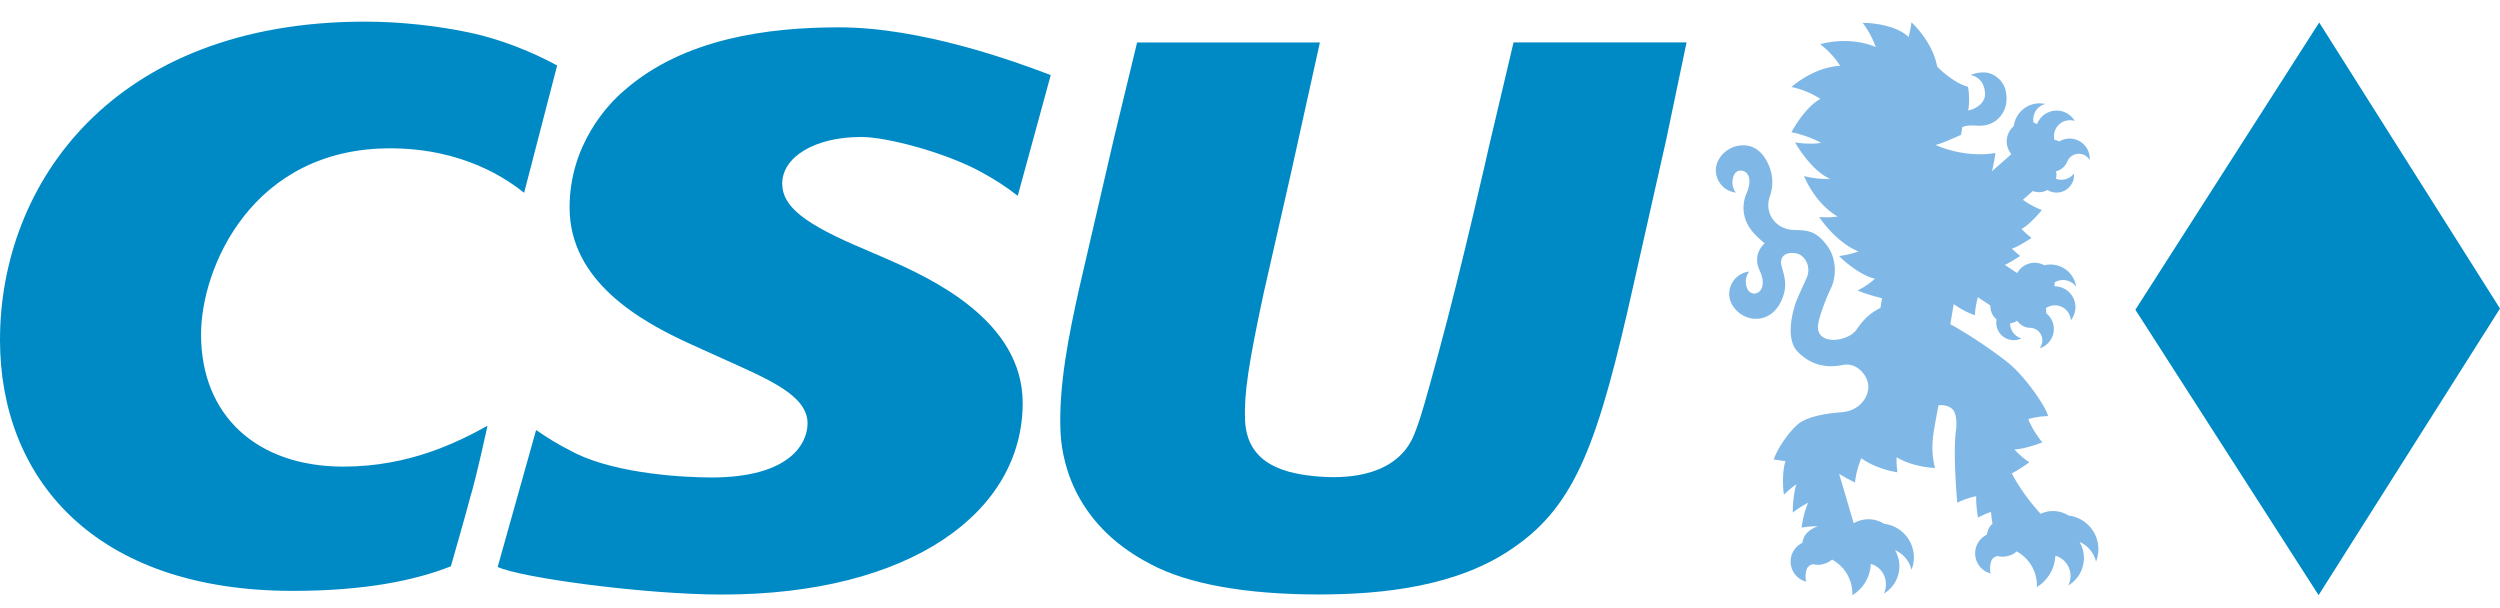 <svg height="608" viewBox="4.003 0.14 482.685 116.734" width="2500" xmlns="http://www.w3.org/2000/svg"><g stroke-width=".574"><path d="M451.78 4.16l34.908 55.224-35.023 55.337-35.377-55.106L451.78 4.161M329.631 8.008l-3.924 18.756-6.236 27.686c-6.815 30.521-11.086 42.776-23.265 51.114-10.623 7.44-25.041 9.024-37.568 9.024-13.948 0-25.258-1.979-32.48-5.855-15.886-8.188-17.233-21.681-17.403-25.7-.374-8.78 1.653-18.757 3.577-27.394l6.72-29.026 4.495-18.608h35.295l-5.502 24.857-5.352 23.524c-2.938 13.69-3.815 19.498-3.598 24.564.374 8.78 8.182 10.391 14.343 10.881 6.046.476 15.22-.32 18.349-8.215 1.32-3.326 2.285-6.95 4.604-15.445 4.631-16.988 9.8-40.07 9.8-40.07l4.74-20.097h33.406" fill="#008ac5"/><path d="M351.063 67.69c2.319 2.394 5.189 3.312 8.759 2.584 2.761-.564 4.937 2.17 4.91 4.244-.027 2.067-1.714 4.624-5.202 4.89-4.258.32-6.618 1.129-7.91 1.958-1.666 1.075-4.339 4.72-5.148 7.155-.014.04 1.49.183 2.251.34-.619 1.952-.524 4.978-.292 6.474a16.777 16.777 0 0 1 2.448-2.047c-.463.973-.782 3.985-.728 5.495a16.798 16.798 0 0 1 2.993-1.911c-.912 1.761-1.3 4.76-1.3 4.808a16.277 16.277 0 0 1 3.116-.252c-1.973.721-2.823 1.918-2.959 3.19a4.008 4.008 0 0 0 .742 7.501c-.259-.775-.116-2.156.265-2.76.272-.327.66-.552 1.095-.62.789.272 2.373.163 3.624-.884a7.473 7.473 0 0 1 3.918 6.577c0 .102 0 .204-.007.306a7.447 7.447 0 0 0 3.57-6.046c2.958.877 3.407 4.094 2.496 5.74a6.145 6.145 0 0 0 2.176-8.4 5.499 5.499 0 0 1 3.176 3.802c.3-.748.463-1.557.463-2.407a6.534 6.534 0 0 0-5.76-6.488 5.587 5.587 0 0 0-3-.87c-1.04 0-2.013.278-2.85.775l-2.822-9.57c.898.633 3.02 1.674 3.068 1.694.17-1.57.578-3.142 1.23-4.672 3.081 2.203 6.924 2.693 6.971 2.7a15.921 15.921 0 0 1-.17-2.91c3.258 1.992 7.386 2.073 7.433 2.073-.85-3.04-.496-5.78-.074-8.133.421-2.353.68-3.795.748-3.972.204-.007 1.605-.177 2.598.687.986.864.904 3.156.754 4.21-.612 4.393.245 13.873.252 13.92a16.573 16.573 0 0 1 3.666-1.27c-.102 1.509.32 4.093.326 4.14a16.804 16.804 0 0 1 2.53-1.094c.04.734.136 1.476.286 2.224 0 .007.007.02.007.027a3.437 3.437 0 0 0-1.088 2.142 4 4 0 0 0-2.272 3.611 3.995 3.995 0 0 0 3.013 3.884c-.245-.544-.143-2.095.272-2.761a1.76 1.76 0 0 1 1.088-.612c.7.306 2.66.115 3.632-.891 2.332 1.271 3.917 3.733 3.917 6.576 0 .102-.007.21-.007.313a7.476 7.476 0 0 0 3.57-6.053 4.066 4.066 0 0 1 2.496 5.74 6.137 6.137 0 0 0 3.02-5.291c0-1.136-.313-2.19-.844-3.108a5.526 5.526 0 0 1 3.176 3.808 6.63 6.63 0 0 0 .463-2.414c0-3.346-2.516-6.1-5.76-6.488a5.587 5.587 0 0 0-3-.87 5.58 5.58 0 0 0-2.387.53s-3.441-3.625-5.563-7.814c1.143-.537 3.333-2.095 3.367-2.122-1.034-.707-2-1.544-2.877-2.51 1.938.014 5.366-1.326 5.407-1.346-1.034-1.218-2.292-3.21-2.707-4.502a16.055 16.055 0 0 1 3.774-.572c0-1.094-4.114-7.562-8.058-10.602-5.672-4.386-10.78-7.14-10.78-7.14v-.008l.653-3.876a16.347 16.347 0 0 0 3.945 2.108c.04.02.088.034.136.048.068-1.156.258-2.32.578-3.476l2.427 1.599c-.02.503.069 1.02.286 1.51.218.475.53.877.898 1.19a3.373 3.373 0 0 0 3.176 3.985 3.37 3.37 0 0 0 1.612-.34 3.063 3.063 0 0 1-2.177-2.897 3.346 3.346 0 0 0 1.374-.51 3.057 3.057 0 0 0 2.394 1.366c.068 0 .13 0 .197.007a2.414 2.414 0 0 1 1.714 3.951 3.885 3.885 0 0 0 2.428-5.311 3.825 3.825 0 0 0-1.129-1.455c.02-.32 0-.653-.082-.973a3.058 3.058 0 0 1 4.822 2.346 4.04 4.04 0 0 0-3.169-6.583c.04-.244.061-.49.061-.74a3.064 3.064 0 0 1 4.149.85 4.939 4.939 0 0 0-.388-1.354 5.021 5.021 0 0 0-5.767-2.816 3.832 3.832 0 0 0-3.434-.142 3.798 3.798 0 0 0-1.796 1.652l-2.387-1.578c.993-.442 2.932-1.707 2.972-1.734a17.272 17.272 0 0 1-1.605-1.4c1.55-.538 3.747-2.055 3.788-2.082a15.83 15.83 0 0 1-1.931-1.72c1.646-.857 3.897-3.618 3.924-3.653a16.356 16.356 0 0 1-3.659-1.979l1.911-1.693c.435.163.911.245 1.408.218a3.26 3.26 0 0 0 1.428-.415c.143.082.286.156.435.224a3.372 3.372 0 0 0 4.68-3.4 3.064 3.064 0 0 1-3.483 1.006c.075-.306.102-.618.082-.945a3.16 3.16 0 0 0-.068-.517 3.088 3.088 0 0 0 2.129-1.754c.02-.062.047-.123.074-.184a2.404 2.404 0 0 1 4.298-.19c.015-.17.021-.34.008-.51a3.887 3.887 0 0 0-4.101-3.66 3.993 3.993 0 0 0-1.768.545h.007a3.174 3.174 0 0 0-.939-.272 3.173 3.173 0 0 1-.095-.585 3.059 3.059 0 0 1 2.876-3.23c.395-.02.776.027 1.13.142a4.047 4.047 0 0 0-7.284.619 3.971 3.971 0 0 0-.667-.313 3.049 3.049 0 0 1-.054-.435 3.056 3.056 0 0 1 2.319-3.149 5.015 5.015 0 0 0-6.087 4.27 3.835 3.835 0 0 0-1.353 3.163 3.87 3.87 0 0 0 .884 2.245s-3.76 3.332-3.768 3.325c.347-1.08.687-3.495.694-3.543-6.29 1.034-11.602-1.578-11.602-1.578.761-.014 4.679-1.788 4.944-1.924.109-.476.19-.973.238-1.47 1.66-.822 3.414.232 5.583-.74 2.163-.966 3.523-3.421 2.775-6.461-.483-1.952-2.373-3.305-3.958-3.373-1.585-.061-2.503.38-2.74.503 1.482.292 2.747 1.51 2.747 3.72 0 1.979-2.421 3.074-3.271 3.074.272-.803.251-3.598-.034-4.543-2.034-.503-4.604-2.503-5.937-3.904-.83-4.57-4.489-8.113-4.958-8.542-.089.87-.524 2.762-.551 2.85-2.408-2.374-7.365-2.761-8.875-2.734a16.805 16.805 0 0 1 2.523 4.659c-4.543-1.911-9.27-.966-10.718-.544a16.612 16.612 0 0 1 3.863 4.175c-4.461.225-8.29 3.088-9.42 4.088a16.666 16.666 0 0 1 5.59 2.291c-3.21 1.816-5.562 6.414-5.583 6.454 1.578.259 4.435 1.238 5.693 2.06-1.653.212-3.333.17-4.979-.115.68 1.347 3.666 5.78 6.767 7.04-1.7.08-3.4-.103-5.04-.538.559 1.4 2.62 5.583 6.496 7.82a16.553 16.553 0 0 1-3.578.082c.796 1.286 3.931 5.244 7.583 6.652-1.21.435-2.468.734-3.747.884 1.034 1.101 4.285 3.808 6.937 4.393a16.107 16.107 0 0 1-3.34 2.258c1.354.673 4.591 1.49 4.693 1.503l-.306 1.877c-1.89.925-3.21 2.108-4.59 4.148-1.048 1.558-3.836 2.326-5.556 1.89-1.966-.489-2.136-2.073-1.748-3.522.313-1.421 1.278-4.08 2.264-6.161 1.476-3.081.783-6.42-.584-8.277-2.17-2.945-3.7-3.08-6.509-3.135-3.393-.075-5.8-3.183-4.624-6.495.612-1.727.755-3.924-.327-6.264-.632-1.373-2.054-3.659-4.964-3.584-2.89.068-5.142 2.456-5.142 4.795a4.36 4.36 0 0 0 3.87 4.332 3.254 3.254 0 0 1-.666-1.938c-.014-.551.197-2.387 1.68-2.306s2.196 1.87 1 4.489c-1.28 3.23 0 5.706.897 6.91 0 0 .775 1.115 2.638 2.631-.924.918-2.183 2.66-.924 5.339 1.292 2.795.129 4.366-1.027 4.366-1.15 0-1.64-1.054-1.68-2.305-.027-.735.251-1.408.666-1.945a4.365 4.365 0 0 0-3.87 4.332c0 2.557 2.53 4.801 5.142 4.801 2.312 0 4.033-1.483 4.965-3.584 1.244-2.795.55-4.584.014-6.576-.538-1.993.972-2.843 2.815-2.483 1.755.34 2.925 2.646 2.04 4.68-.49 1.121-1.85 3.985-2.19 5.039-1.17 3.55-1.407 7.372.409 9.242" fill="#7fb8e6"/><g fill="#008ac5"><path d="M107.514 82.837c2.55 1.74 3.904 2.604 7.658 4.522 8.242 3.979 20.946 4.638 26.197 4.638 15.186 0 18.552-6.603 18.552-10.439 0-5.454-7.604-8.535-16.417-12.52l-6.19-2.802c-9.751-4.427-23.339-12.133-23.339-26.36 0-12.1 7.406-19.968 10.589-22.627C136.003 7.22 152.317 5.09 166 5.09c15.948 0 33.936 6.57 40.874 9.222l-6.373 23.307c-2.25-1.768-4.502-3.196-6.936-4.53-6.937-3.835-18.377-6.834-23.246-6.834-9.195 0-15.288 3.979-15.288 8.998 0 4.427 4.223 7.814 16.22 12.826l3.753 1.625c8.807 3.836 26.455 11.983 26.455 27.917 0 21.103-21.68 36.982-58.052 36.982-14.907 0-38.908-3.244-43.314-5.331l7.42-26.436M94.767 95.929c-1.055 3.985-3.714 13.22-3.714 13.22-6.685 2.653-16.41 4.748-30.488 4.748-38.716 0-56.562-22.048-56.562-48.456 0-30.1 21.728-61.452 70.476-61.452 6.685 0 14.003.782 20.497 2.183 5.474 1.183 11.5 3.502 16.6 6.284l-6.379 24.578c-3.169-2.51-11.629-8.583-25.883-8.583-26.571 0-36.493 22.96-36.493 35.943 0 15.642 10.766 25.51 27.482 25.51 12.846 0 22.19-4.788 27.82-7.883 0 0-2.128 9.93-3.359 13.908"/></g></g></svg>